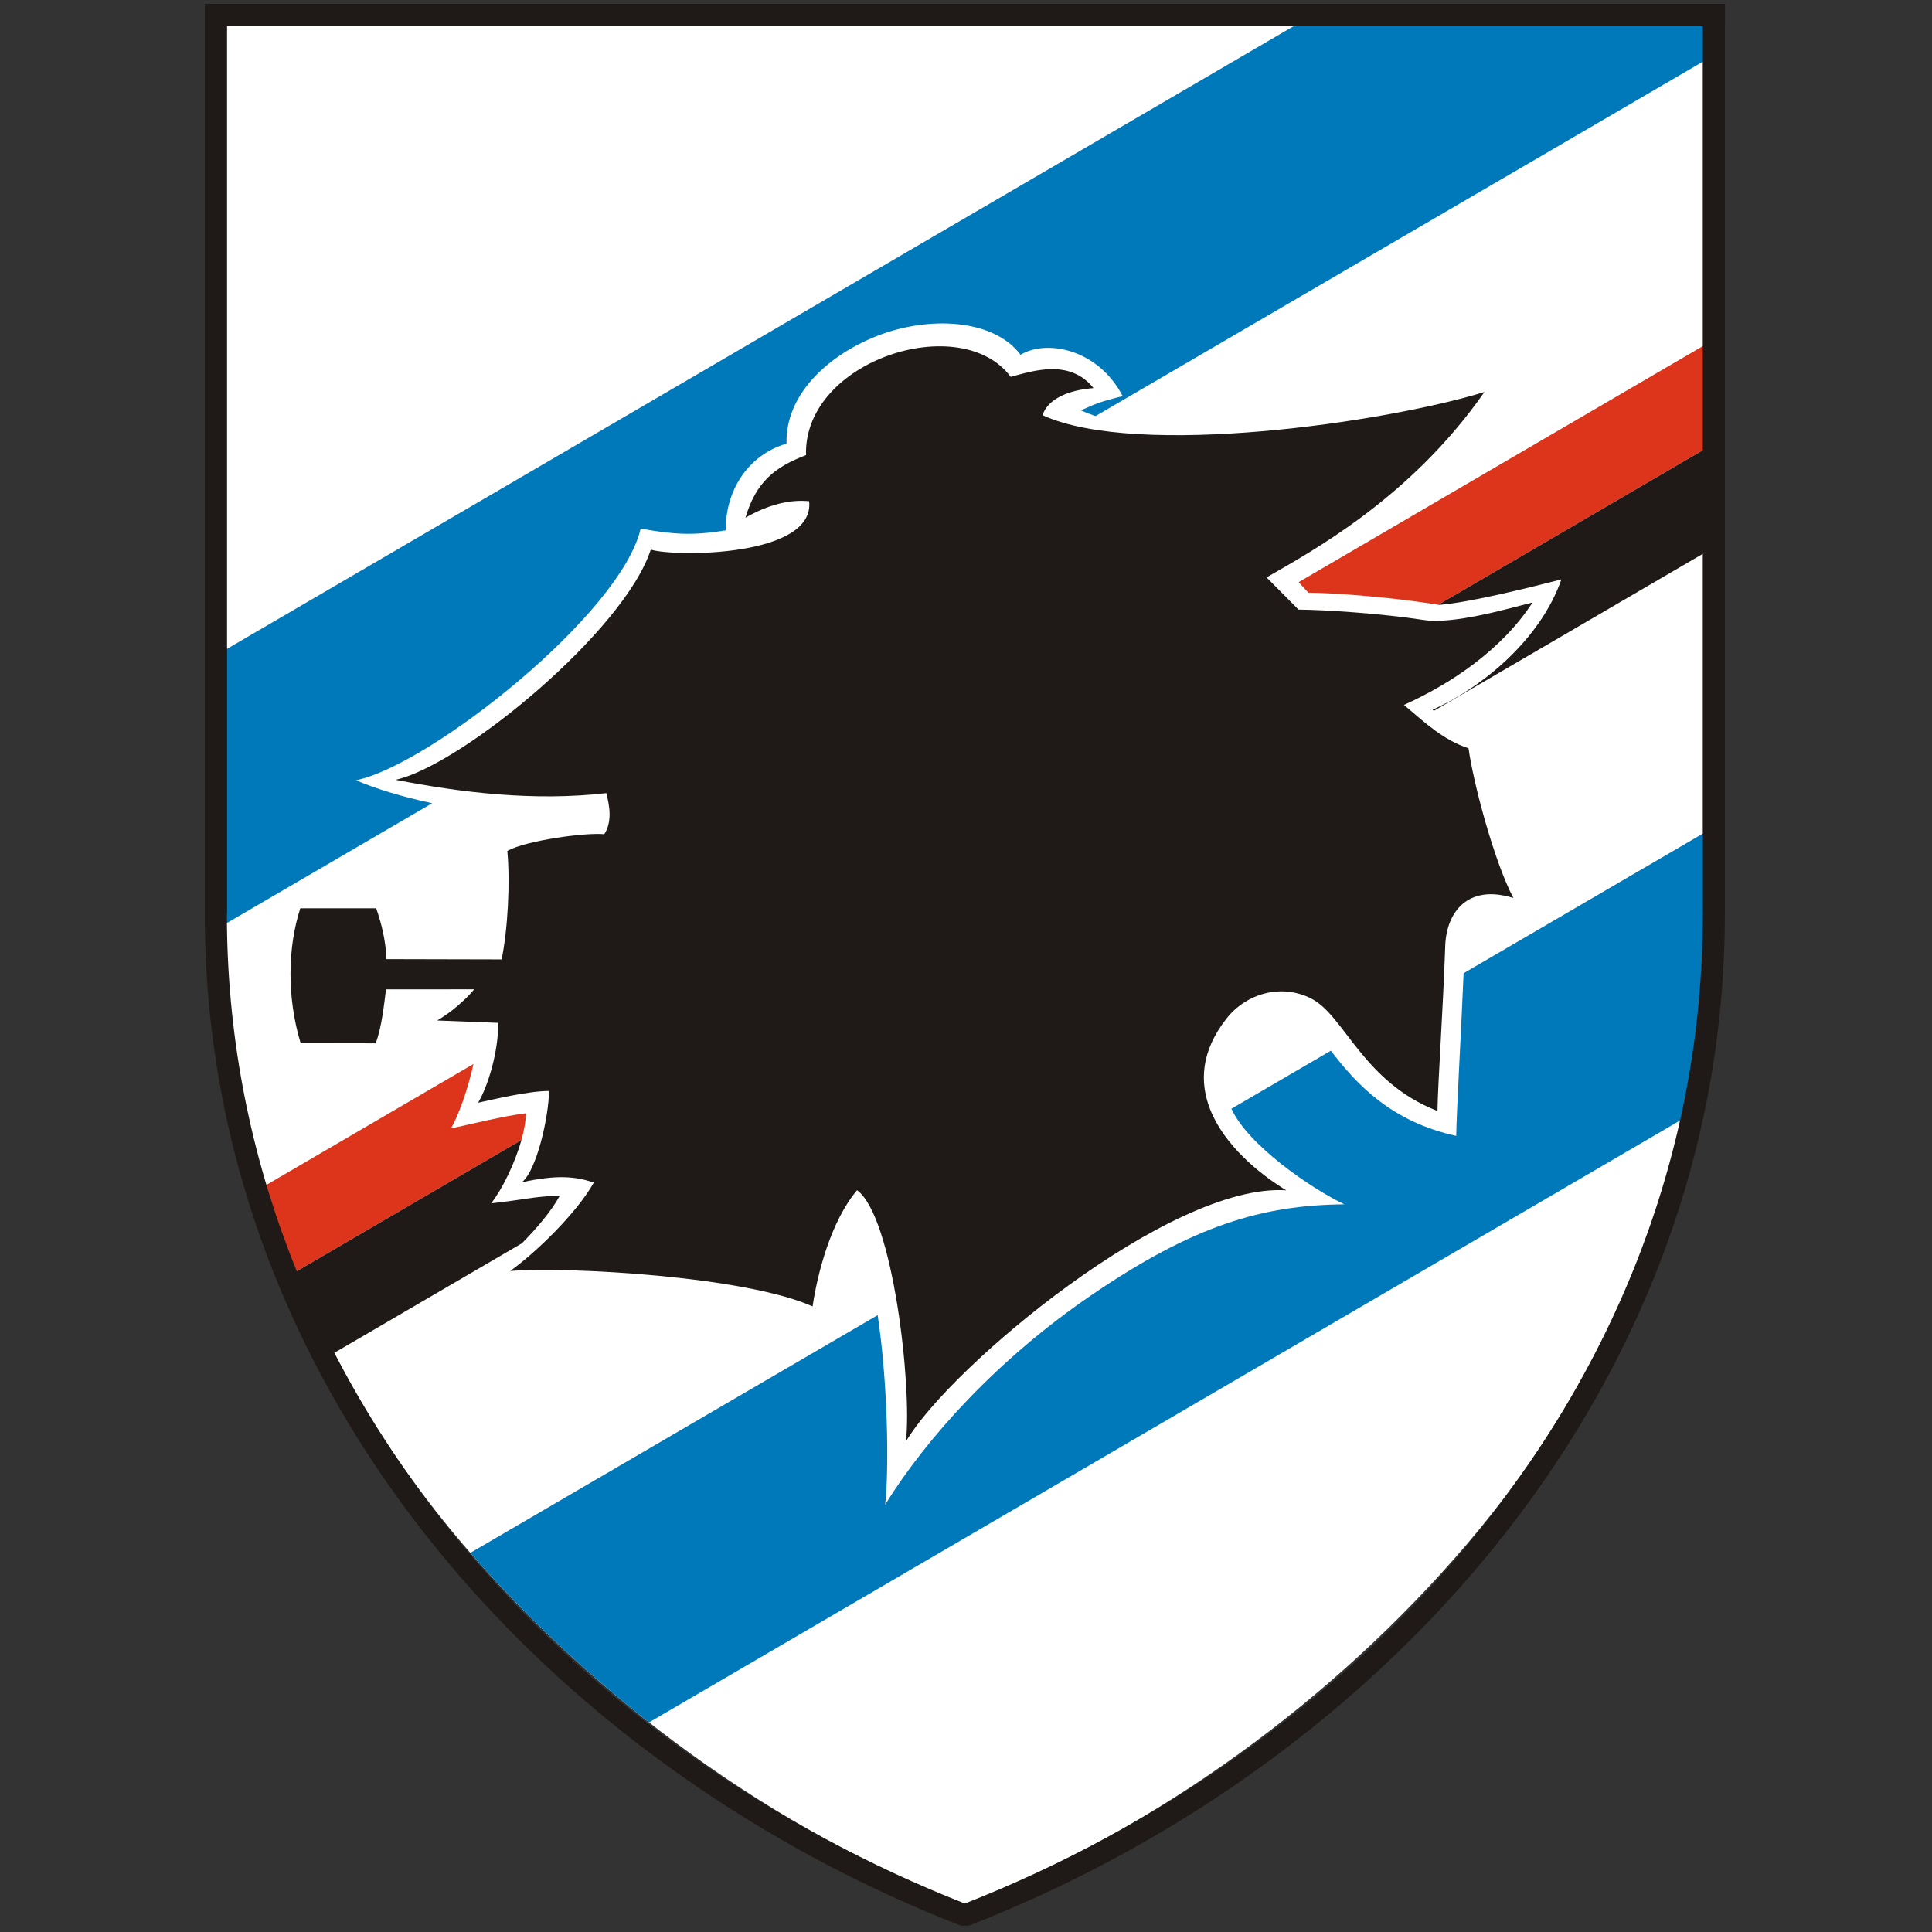 <svg width="500" height="500" viewBox="0 0 500 500" fill="none" xmlns="http://www.w3.org/2000/svg">
<rect x="0" y="0" width="500" height="500" fill="#333333" stroke="none"/>
<path fill-rule="evenodd" clip-rule="evenodd" d="M249.696 492.738C299.522 473.469 345.456 439.597 379.466 399.814C418.011 354.726 441.439 296.435 441.439 233.695L441.44 5.382H57.953V233.695C57.953 296.434 81.381 354.726 119.926 399.814C153.937 439.597 199.871 473.469 249.696 492.738H249.696Z" fill="white"/>
<path fill-rule="evenodd" clip-rule="evenodd" d="M441.439 15.529V5.381H337.176L57.953 168.39V233.695C57.953 235.564 57.973 237.432 58.013 239.294L111.855 207.872C103.936 206.185 96.942 204.025 92.15 201.929C111.273 198.034 160.763 158.868 165.805 136.777C175.834 138.671 180.716 138.37 187.831 137.248C187.698 127.223 193.374 117.791 203.552 114.815C203.205 102.341 213.94 92.178 226.641 87.079C240.16 81.652 257.141 82.454 264.115 91.822C270.631 87.826 284.06 90.108 290.556 102.524C284.954 103.857 283.428 104.544 279.719 106.206C280.919 106.753 282.192 107.244 283.532 107.68L441.435 15.529H441.439Z" fill="#0079BB"/>
<path fill-rule="evenodd" clip-rule="evenodd" d="M441.439 116.087V89.135L336.085 150.657L338.585 153.378C345.681 153.438 360.517 154.597 372.211 156.507L441.439 116.088L441.439 116.087ZM122.531 275.359L68.805 306.732C71.103 314.311 73.747 321.751 76.719 329.035L134.944 295.038C135.656 292.504 136.086 290.101 136.086 288.108C130.48 288.774 121.294 291.068 116.71 292.041C118.478 289.086 121.076 282.07 122.531 275.359H122.531Z" fill="#DC351B"/>
<path fill-rule="evenodd" clip-rule="evenodd" d="M441.442 142.887V116.087L372.214 156.506C372.284 156.516 372.364 156.526 372.437 156.546C380.422 155.936 396.541 151.877 404.084 149.949C398.65 165.512 383.678 177.867 370.759 183.677C370.872 183.777 370.985 183.867 371.097 183.961L441.441 142.891L441.442 142.887ZM134.948 295.038L76.723 329.034C78.97 336.229 82.686 343.272 86.472 350.14L135.078 321.761C139.101 317.691 142.781 313.3 144.863 309.456C138.683 309.515 134.155 310.727 127.118 311.411C129.992 307.758 133.261 301.039 134.948 295.038V295.038Z" fill="#1F1A17"/>
<path fill-rule="evenodd" clip-rule="evenodd" d="M435.089 289.811C439.242 271.689 441.441 252.9 441.441 233.695L441.442 215.301L378.777 251.869C378.135 267.528 376.961 287.255 376.869 293.966C359.968 290.263 351.006 280.538 344.43 271.913L318.686 286.936C322.965 296.354 339.224 307.513 347.905 311.678C326.769 311.892 309.065 317.013 282.444 335.186C258.184 351.749 239.874 372.026 229.082 389.37C230.114 380.058 229.777 357.817 227.136 340.361L121.715 401.882C135.433 417.653 151.023 432.46 167.976 445.756L435.089 289.811V289.811Z" fill="#0079BB"/>
<path fill-rule="evenodd" clip-rule="evenodd" d="M168.414 142.232C161.641 163.271 119.423 198.098 102.379 201.808C119.393 205.144 138.301 207.398 156.912 205.262C157.787 208.641 158.463 212.653 156.386 215.895C151.591 215.398 136.085 217.525 131.292 220.218C132.06 228.227 131.414 240.677 129.817 248.293L99.998 248.223C99.869 243.581 98.743 239.047 97.362 235.07L77.719 235.065C74.489 245 74.15 257.901 77.808 269.98L97.203 270.01C98.762 266.2 99.43 259.661 99.899 256.039L122.726 256.031C120.444 258.799 116.655 262.076 113.146 264.102L128.938 264.715C128.998 272.36 126.206 281.252 123.739 285.375C128.105 284.449 136.732 282.342 142.071 282.342C142.071 288.733 138.919 303.015 135.027 305.991C143.886 303.996 149.007 304.417 153.668 306.061C149.218 314.009 138.577 324.249 132.045 328.927C147.089 327.77 192.869 330.3 210.297 338.099C211.593 329.386 215.059 316.048 221.803 308.025C231.042 314.673 236.063 358.552 234.458 373.042C245.914 353.637 302.91 306.067 332.876 308.052C325.69 303.678 316.84 296.283 313.219 287.188C310.403 280.115 310.749 272.013 317.499 263.504C322.539 257.154 331.517 254.474 339.287 258.391C348.002 262.786 352.617 279.975 372.016 287.522C372.116 280.262 373.513 260.241 374.019 244.837C374.308 236.052 379.893 228.704 391.664 232.408C386.598 222.791 381.233 202.323 380.056 193.659C373.657 191.547 369.183 187.402 363.344 182.432C375.647 176.899 388.761 168.04 396.628 155.909C389.444 157.745 375.971 161.607 368.487 160.454C357.438 158.752 342.855 157.817 336.054 157.759L327.786 149.429C339.009 142.919 364.875 129.136 384.175 101.446C358.681 109.316 294.388 118.663 269.847 107.469C270.321 105.415 273.186 101.232 282.991 100.433C276.843 92.745 267.19 96.021 261.572 97.532C248.692 80.23 207.912 93.257 208.597 117.784C200.441 120.892 195.67 124.779 192.919 133.974C198.799 130.626 204.292 129.208 209.401 129.718C210.958 144.214 174.393 144.155 168.413 142.228L168.414 142.232Z" fill="#1F1A17"/>
<path fill-rule="evenodd" clip-rule="evenodd" d="M440.672 236.579V3.859H446.391V236.579H440.672Z" fill="#1F1A17"/>
<path fill-rule="evenodd" clip-rule="evenodd" d="M446.391 236.58C446.391 267.97 440.578 297.788 430.085 325.486C418.973 354.818 402.615 381.753 382.363 405.64C365.146 425.947 345.11 444.057 323.091 459.565C300.737 475.31 276.328 488.384 250.734 498.363H248.656C223.064 488.384 198.655 475.311 176.3 459.566C154.281 444.057 134.246 425.948 117.028 405.64C96.775 381.754 80.418 354.82 69.307 325.487C58.814 297.787 53 267.97 53 236.58H58.72C58.72 267.279 64.398 296.424 74.646 323.476C85.517 352.175 101.539 378.547 121.384 401.954C138.28 421.881 157.952 439.661 179.583 454.896C201.261 470.164 224.907 482.878 249.695 492.639C274.483 482.877 298.129 470.165 319.806 454.896C341.439 439.661 361.111 421.881 378.007 401.954C397.852 378.546 413.873 352.174 424.745 323.476C434.993 296.424 440.67 267.28 440.67 236.58H446.39H446.391Z" fill="#1F1A17"/>
<path fill-rule="evenodd" clip-rule="evenodd" d="M53 236.579V1H446.431V6.72H58.762V236.579H53Z" fill="#1F1A17"/>
</svg>

